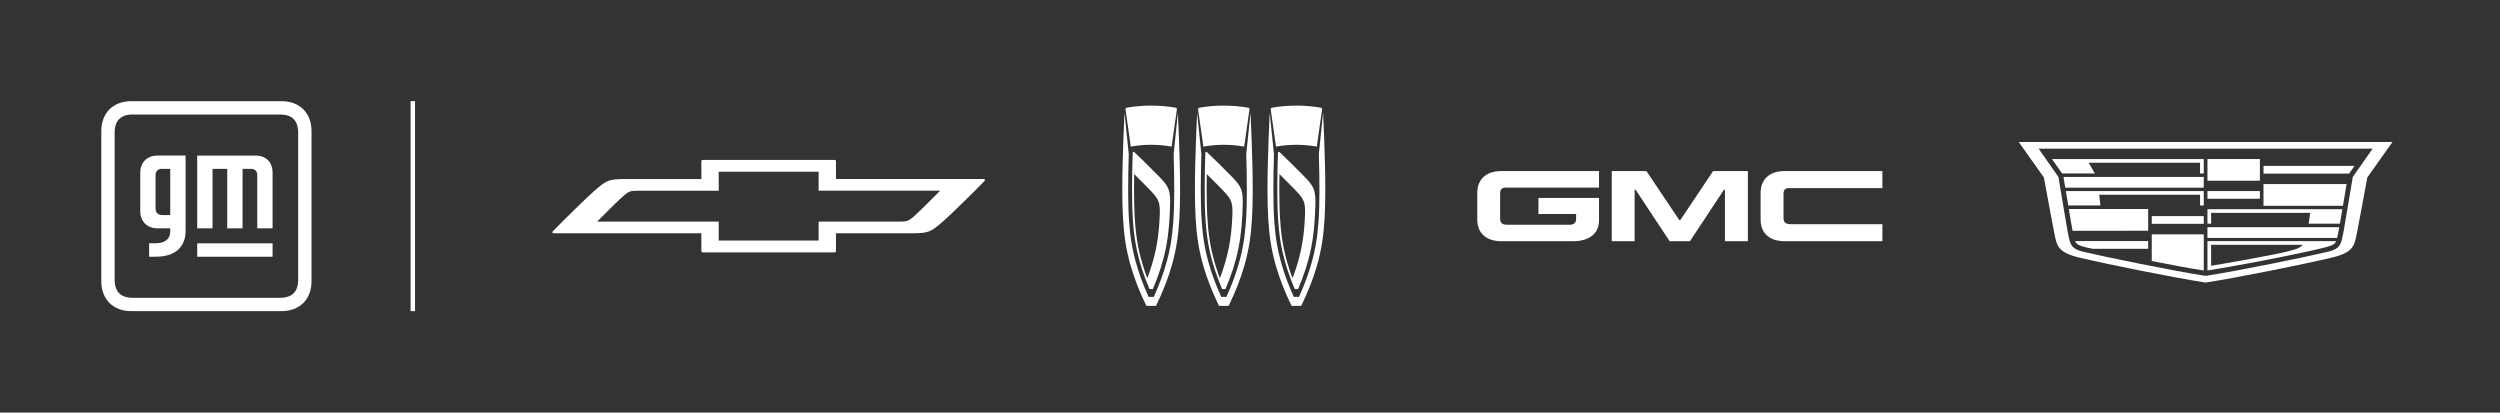 <svg width="412" height="68" viewBox="0 0 412 68" fill="none" xmlns="http://www.w3.org/2000/svg">
<rect x="0" y="0" width="412" height="68" fill="#333333" stroke="none"/>
<path d="M51.339 21.607C51.339 18.616 49.398 16.673 46.398 16.673H21.637C18.64 16.673 16.695 18.612 16.695 21.607V46.339C16.695 49.331 18.637 51.274 21.637 51.274H46.398C49.394 51.274 51.339 49.334 51.339 46.339V21.607ZM46.168 49.079H21.867C19.906 49.079 18.894 48.071 18.894 46.111V21.838C18.894 19.881 19.904 18.87 21.867 18.87H46.166C48.127 18.87 49.139 19.878 49.139 21.838V46.111C49.139 48.068 48.13 49.079 46.166 49.079H46.168ZM44.92 28.461V37.63H42.397V28.83C42.397 28.22 41.995 27.826 41.401 27.826H39.973V37.63H37.448V27.826H35.025V37.63H32.5V25.638H42.091C43.853 25.638 44.919 26.727 44.919 28.461H44.92ZM30.585 25.637V38.117C30.585 39.585 29.93 42.309 25.639 42.309H24.576V40.094H25.639C27.327 40.063 28.027 39.353 28.056 38.131V37.628H25.943C24.265 37.628 23.115 36.499 23.115 34.805V28.46C23.115 26.772 24.24 25.637 25.943 25.637H30.587H30.585ZM28.06 27.826H26.639C26.042 27.826 25.638 28.244 25.638 28.822V34.419C25.638 35.023 26.064 35.439 26.667 35.439H28.06V27.826ZM32.502 42.31H44.92V40.096H32.502V42.31Z" fill="white"/>
<path d="M243.454 31.788V36.19C243.454 38.419 244.916 39.755 247.46 39.755H259.22C261.85 39.755 263.519 38.537 263.519 36.306V32.617H253.536V35.267H259.745V36.052C259.745 36.823 259.28 37.036 258.666 37.036H248.327C247.486 37.036 247.221 36.638 247.221 36.018V31.812C247.221 31.138 247.633 30.915 248.086 30.915H263.518V28.192H247.425C244.828 28.192 243.453 29.642 243.453 31.788H243.454Z" fill="white"/>
<path d="M269.385 31.27H269.547L275.159 39.755H278.5L284.109 31.27H284.271V39.755H288.049V28.192H282.324L276.922 36.258H276.738L271.329 28.192H265.617V39.755H269.385V31.27Z" fill="white"/>
<path d="M294.147 39.755H310.218V36.943H295.031C294.193 36.943 293.924 36.547 293.924 35.932V31.901C293.924 31.233 294.336 30.999 294.792 30.999H310.218V28.191H294.114C291.519 28.191 290.148 29.642 290.148 31.787V36.189C290.148 38.418 291.604 39.754 294.148 39.754L294.147 39.755Z" fill="white"/>
<path d="M193.708 17.744C191.166 17.29 188.271 17.29 185.728 17.744C185.622 17.763 185.517 17.782 185.477 17.972C185.768 20.025 186.061 22.092 186.355 24.16C188.462 23.763 190.973 23.763 193.08 24.16C193.374 22.092 193.667 20.024 193.958 17.972C193.919 17.782 193.813 17.762 193.707 17.744H193.708Z" fill="white"/>
<path d="M192.817 32.387C192.78 31.922 192.697 31.506 192.531 31.105C192.366 30.704 192.132 30.348 191.838 29.989C191.55 29.639 191.209 29.292 190.93 29.006C189.624 27.67 188.296 26.361 186.944 25.078C186.9 25.036 186.836 25.01 186.772 25.028C186.711 25.046 186.671 25.099 186.669 25.165C186.61 27.084 186.568 28.956 186.563 30.877C186.558 32.721 186.588 34.744 186.723 36.59C186.841 38.209 187.041 39.761 187.383 41.346C187.852 43.507 188.567 45.6 189.432 47.634H189.99C190.937 45.408 191.675 43.191 192.143 40.834C192.618 38.446 192.771 36.164 192.83 33.725C192.84 33.323 192.852 32.846 192.814 32.387H192.817ZM191.117 35.649C191.035 37.534 190.874 39.236 190.487 41.087C190.146 42.713 189.654 44.31 189.071 45.856C188.506 44.349 188.043 42.843 187.703 41.278C187.425 39.997 187.241 38.733 187.12 37.421C187 36.123 186.941 34.801 186.913 33.495C186.879 31.934 186.887 30.255 186.912 28.69C187.673 29.436 188.427 30.192 189.173 30.956C189.46 31.248 189.858 31.659 190.126 31.968C190.433 32.322 190.712 32.697 190.891 33.142C191.031 33.489 191.097 33.842 191.124 34.216C191.157 34.642 191.14 35.169 191.118 35.649H191.117Z" fill="white"/>
<path d="M186.017 25.384C185.785 23.133 185.554 20.88 185.324 18.645C185.31 18.705 185.308 18.738 185.306 18.771C185.181 21.548 185.064 24.554 185.002 27.334C184.94 30.058 184.914 33.179 185.067 35.9C185.223 38.7 185.561 41.127 186.338 43.812C186.992 46.074 187.899 48.307 188.923 50.407C189.449 50.418 189.984 50.418 190.51 50.407C191.533 48.307 192.44 46.074 193.095 43.812C193.871 41.127 194.21 38.7 194.366 35.9C194.518 33.179 194.491 30.058 194.431 27.334C194.369 24.554 194.252 21.548 194.127 18.771C194.126 18.737 194.123 18.705 194.109 18.645C193.879 20.88 193.647 23.133 193.416 25.384C193.478 27.454 193.521 29.528 193.515 31.602C193.51 33.29 193.474 34.977 193.35 36.66C193.258 37.909 193.119 39.155 192.899 40.386C192.745 41.247 192.552 42.1 192.325 42.943C191.774 44.994 191.022 46.993 190.146 48.923C189.866 48.936 189.569 48.936 189.289 48.923C188.415 46.997 187.665 45.004 187.115 42.959C186.89 42.125 186.699 41.284 186.546 40.435C186.324 39.2 186.182 37.95 186.089 36.697C185.964 35.013 185.927 33.325 185.922 31.635C185.916 29.55 185.957 27.464 186.019 25.382L186.017 25.384Z" fill="white"/>
<path d="M205.041 24.16C202.932 23.764 200.423 23.764 198.316 24.16C198.022 22.093 197.729 20.025 197.438 17.973C197.477 17.783 197.583 17.763 197.689 17.745C200.231 17.291 203.126 17.291 205.669 17.745C205.775 17.764 205.879 17.783 205.92 17.973C205.629 20.026 205.336 22.093 205.042 24.16H205.041Z" fill="white"/>
<path d="M204.786 32.387C204.748 31.922 204.665 31.506 204.499 31.105C204.335 30.704 204.101 30.348 203.806 29.989C203.519 29.639 203.177 29.292 202.898 29.006C201.593 27.67 200.265 26.361 198.913 25.078C198.869 25.036 198.805 25.01 198.741 25.028C198.68 25.046 198.64 25.099 198.638 25.165C198.579 27.084 198.537 28.956 198.532 30.877C198.527 32.721 198.557 34.744 198.692 36.59C198.81 38.209 199.009 39.761 199.352 41.346C199.821 43.507 200.536 45.6 201.401 47.634H201.959C202.905 45.408 203.644 43.191 204.113 40.834C204.587 38.446 204.741 36.164 204.8 33.725C204.81 33.323 204.822 32.846 204.784 32.387H204.786ZM203.086 35.649C203.004 37.534 202.843 39.236 202.456 41.087C202.115 42.713 201.623 44.31 201.04 45.856C200.474 44.349 200.011 42.843 199.672 41.278C199.394 39.997 199.21 38.733 199.089 37.421C198.968 36.123 198.909 34.801 198.882 33.495C198.848 31.934 198.855 30.255 198.881 28.69C199.642 29.436 200.396 30.192 201.142 30.956C201.428 31.248 201.826 31.659 202.095 31.968C202.401 32.322 202.681 32.697 202.86 33.142C202.999 33.489 203.065 33.842 203.093 34.216C203.126 34.642 203.109 35.169 203.087 35.649H203.086Z" fill="white"/>
<path d="M197.986 25.384C197.753 23.133 197.522 20.88 197.293 18.645C197.278 18.705 197.277 18.738 197.275 18.771C197.15 21.548 197.033 24.554 196.97 27.334C196.909 30.058 196.883 33.179 197.035 35.9C197.192 38.7 197.53 41.127 198.307 43.812C198.961 46.074 199.868 48.307 200.892 50.407C201.418 50.418 201.953 50.418 202.478 50.407C203.502 48.307 204.409 46.074 205.064 43.812C205.839 41.127 206.179 38.7 206.335 35.9C206.487 33.179 206.46 30.058 206.4 27.334C206.337 24.554 206.221 21.548 206.096 18.771C206.094 18.737 206.092 18.705 206.078 18.645C205.848 20.88 205.616 23.133 205.385 25.384C205.447 27.454 205.489 29.528 205.483 31.602C205.479 33.29 205.442 34.977 205.319 36.66C205.227 37.909 205.088 39.155 204.867 40.386C204.713 41.247 204.521 42.1 204.294 42.943C203.743 44.994 202.991 46.993 202.115 48.923C201.835 48.936 201.538 48.936 201.258 48.923C200.384 46.997 199.634 45.004 199.084 42.959C198.859 42.125 198.668 41.284 198.515 40.435C198.292 39.2 198.15 37.95 198.058 36.697C197.933 35.013 197.895 33.325 197.891 31.635C197.885 29.55 197.925 27.464 197.988 25.382L197.986 25.384Z" fill="white"/>
<path d="M217.01 24.16C214.901 23.764 212.392 23.764 210.284 24.16C209.991 22.093 209.697 20.025 209.406 17.973C209.446 17.783 209.552 17.763 209.658 17.745C212.199 17.291 215.095 17.291 217.638 17.745C217.744 17.764 217.848 17.783 217.889 17.973C217.598 20.026 217.305 22.093 217.011 24.16H217.01Z" fill="white"/>
<path d="M216.754 32.387C216.717 31.922 216.634 31.506 216.468 31.105C216.303 30.704 216.07 30.348 215.775 29.989C215.488 29.639 215.146 29.292 214.867 29.006C213.562 27.67 212.234 26.361 210.882 25.078C210.837 25.036 210.774 25.01 210.71 25.028C210.648 25.046 210.609 25.099 210.606 25.165C210.547 27.084 210.505 28.956 210.5 30.877C210.496 32.721 210.526 34.744 210.66 36.59C210.778 38.209 210.978 39.761 211.321 41.346C211.79 43.507 212.505 45.6 213.369 47.634H213.928C214.874 45.408 215.613 43.191 216.082 40.834C216.556 38.446 216.71 36.164 216.769 33.725C216.778 33.323 216.79 32.846 216.753 32.387H216.754ZM215.055 35.649C214.973 37.534 214.812 39.236 214.424 41.087C214.084 42.713 213.592 44.31 213.009 45.856C212.443 44.349 211.98 42.843 211.641 41.278C211.363 39.997 211.179 38.733 211.057 37.421C210.937 36.123 210.878 34.801 210.851 33.495C210.817 31.934 210.824 30.255 210.849 28.69C211.611 29.436 212.365 30.192 213.111 30.956C213.397 31.248 213.795 31.659 214.063 31.968C214.37 32.322 214.649 32.697 214.829 33.142C214.968 33.489 215.034 33.842 215.062 34.216C215.094 34.642 215.078 35.169 215.056 35.649H215.055Z" fill="white"/>
<path d="M209.947 25.384C209.714 23.133 209.483 20.88 209.254 18.645C209.239 18.705 209.238 18.738 209.236 18.771C209.111 21.548 208.994 24.554 208.931 27.334C208.87 30.058 208.843 33.179 208.996 35.9C209.153 38.7 209.491 41.127 210.268 43.812C210.922 46.074 211.829 48.307 212.853 50.407C213.378 50.418 213.914 50.418 214.439 50.407C215.463 48.307 216.37 46.074 217.024 43.812C217.8 41.127 218.14 38.7 218.296 35.9C218.447 33.179 218.421 30.058 218.361 27.334C218.298 24.554 218.182 21.548 218.057 18.771C218.055 18.737 218.053 18.705 218.038 18.645C217.809 20.88 217.577 23.133 217.346 25.384C217.408 27.454 217.45 29.528 217.444 31.602C217.439 33.29 217.403 34.977 217.279 36.66C217.188 37.909 217.048 39.155 216.828 40.386C216.674 41.247 216.482 42.1 216.255 42.943C215.704 44.994 214.952 46.993 214.076 48.923C213.796 48.936 213.499 48.936 213.218 48.923C212.345 46.997 211.595 45.004 211.045 42.959C210.82 42.125 210.629 41.284 210.476 40.435C210.253 39.2 210.111 37.95 210.019 36.697C209.894 35.013 209.856 33.325 209.852 31.635C209.845 29.55 209.886 27.464 209.949 25.382L209.947 25.384Z" fill="white"/>
<path d="M385.165 39.212C385.25 38.852 385.51 37.447 385.51 37.447C376.765 37.447 363.789 37.444 363.789 37.444V39.212H385.166" fill="white"/>
<path d="M386.021 34.476H363.789V36.856H364.395V35.081H380.718C380.643 35.666 380.559 36.261 380.471 36.856H385.618C385.718 36.234 385.86 35.437 386.021 34.476Z" fill="white"/>
<path d="M373.023 33.921V30.331H386.719C386.496 31.691 386.287 32.895 386.116 33.921H373.023Z" fill="white"/>
<path d="M373.023 28.605V27.334H388.024C387.718 27.762 387.443 28.161 387.135 28.605H373.023Z" fill="white"/>
<path d="M363.789 32.756V31.485H372.431V32.756H363.789Z" fill="white"/>
<path d="M363.789 29.784V26.209H372.431V29.784H363.789Z" fill="white"/>
<path d="M380.921 41.309C375.078 42.584 368.883 43.755 363.789 44.576V39.735H385.007C384.805 40.145 384.638 40.347 383.684 40.634C382.761 40.883 382.391 40.968 380.921 41.309ZM379.519 40.341H364.395V43.8C367.747 43.254 370.374 42.777 374.887 41.901C376.373 41.603 376.997 41.434 377.92 41.189C378.709 40.979 379.238 40.664 379.519 40.341Z" fill="white"/>
<path d="M343.271 40.631C342.214 40.296 342.224 40.147 341.961 39.731H341.963C346.809 39.731 349.17 39.731 354.015 39.731V41.002H344.895C344.144 40.863 343.791 40.773 343.272 40.633" fill="white"/>
<path d="M354.609 43.016C358.449 43.771 360.524 44.166 363.181 44.575V38.617H354.609V43.016Z" fill="white"/>
<path d="M363.181 35.614V36.885H354.609V35.614H363.181Z" fill="white"/>
<path d="M341.562 38.035C341.43 37.441 341.247 36.238 340.945 34.44H354.016V38.029C349.005 38.029 346.574 38.034 341.562 38.034" fill="white"/>
<path d="M340.454 31.486H363.178V33.866H362.572V32.092H345.955C346.012 32.684 346.076 33.275 346.145 33.866H340.852C340.726 33.141 340.605 32.354 340.453 31.486H340.454Z" fill="white"/>
<path d="M340.062 29.161H363.178V30.933H340.361C340.266 30.367 340.167 29.776 340.062 29.161Z" fill="white"/>
<path d="M338.164 26.209H363.177V28.589H362.571V26.814H344.211C344.566 27.408 344.89 28.003 345.236 28.589H339.833C339.606 28.274 338.918 27.283 338.164 26.209Z" fill="white"/>
<path d="M363.485 46.569C368.867 45.727 379.576 43.57 384.26 42.461C387.778 41.625 387.965 40.537 388.356 38.746C388.49 38.128 389.679 31.729 390.133 29.246L394.28 23.398H332.688L336.834 29.246C337.289 31.729 338.477 38.128 338.612 38.746C339.003 40.535 339.189 41.625 342.708 42.461C347.392 43.57 358.102 45.728 363.484 46.569H363.488H363.485ZM387.74 29.16C386.921 34.011 386.416 37.128 386.207 38.215C385.843 40.106 385.779 40.921 383.824 41.449C379.935 42.37 368.665 44.681 363.485 45.462C358.306 44.683 347.033 42.37 343.144 41.449C341.188 40.922 341.125 40.106 340.761 38.215C340.552 37.128 340.048 34.011 339.229 29.16L335.963 24.499H391.008L387.742 29.16H387.74Z" fill="white"/>
<path d="M68.397 16.673H67.664V51.274H68.397V16.673Z" fill="white"/>
<path d="M162.144 29.504C153.998 29.496 145.921 29.512 137.768 29.504V26.58C137.768 26.454 137.662 26.352 137.535 26.352H115.817C115.691 26.352 115.588 26.454 115.588 26.58V29.505H103.469C100.172 29.488 100.013 29.692 97.872 31.516C96.981 32.276 92.619 36.537 91.083 38.14C90.973 38.254 91.049 38.443 91.208 38.444C99.354 38.452 107.431 38.435 115.585 38.444V41.368C115.585 41.494 115.691 41.596 115.817 41.596H137.535C137.662 41.596 137.764 41.494 137.764 41.368V38.443H149.883C153.18 38.459 153.339 38.256 155.48 36.431C156.372 35.672 160.733 31.411 162.27 29.808C162.379 29.694 162.303 29.505 162.144 29.504ZM150.491 35.766C149.754 36.407 149.453 36.518 148.194 36.519H134.908V39.644H118.443V36.52C118.443 36.52 102.646 36.52 98.41 36.52C99.833 35.056 102.063 32.876 102.859 32.182C103.595 31.541 103.907 31.43 105.166 31.429C108.337 31.427 118.443 31.43 118.443 31.43V28.304H134.908V31.427C134.908 31.427 150.705 31.427 154.941 31.427C153.518 32.892 151.288 35.071 150.492 35.766H150.491Z" fill="white"/>
</svg>
